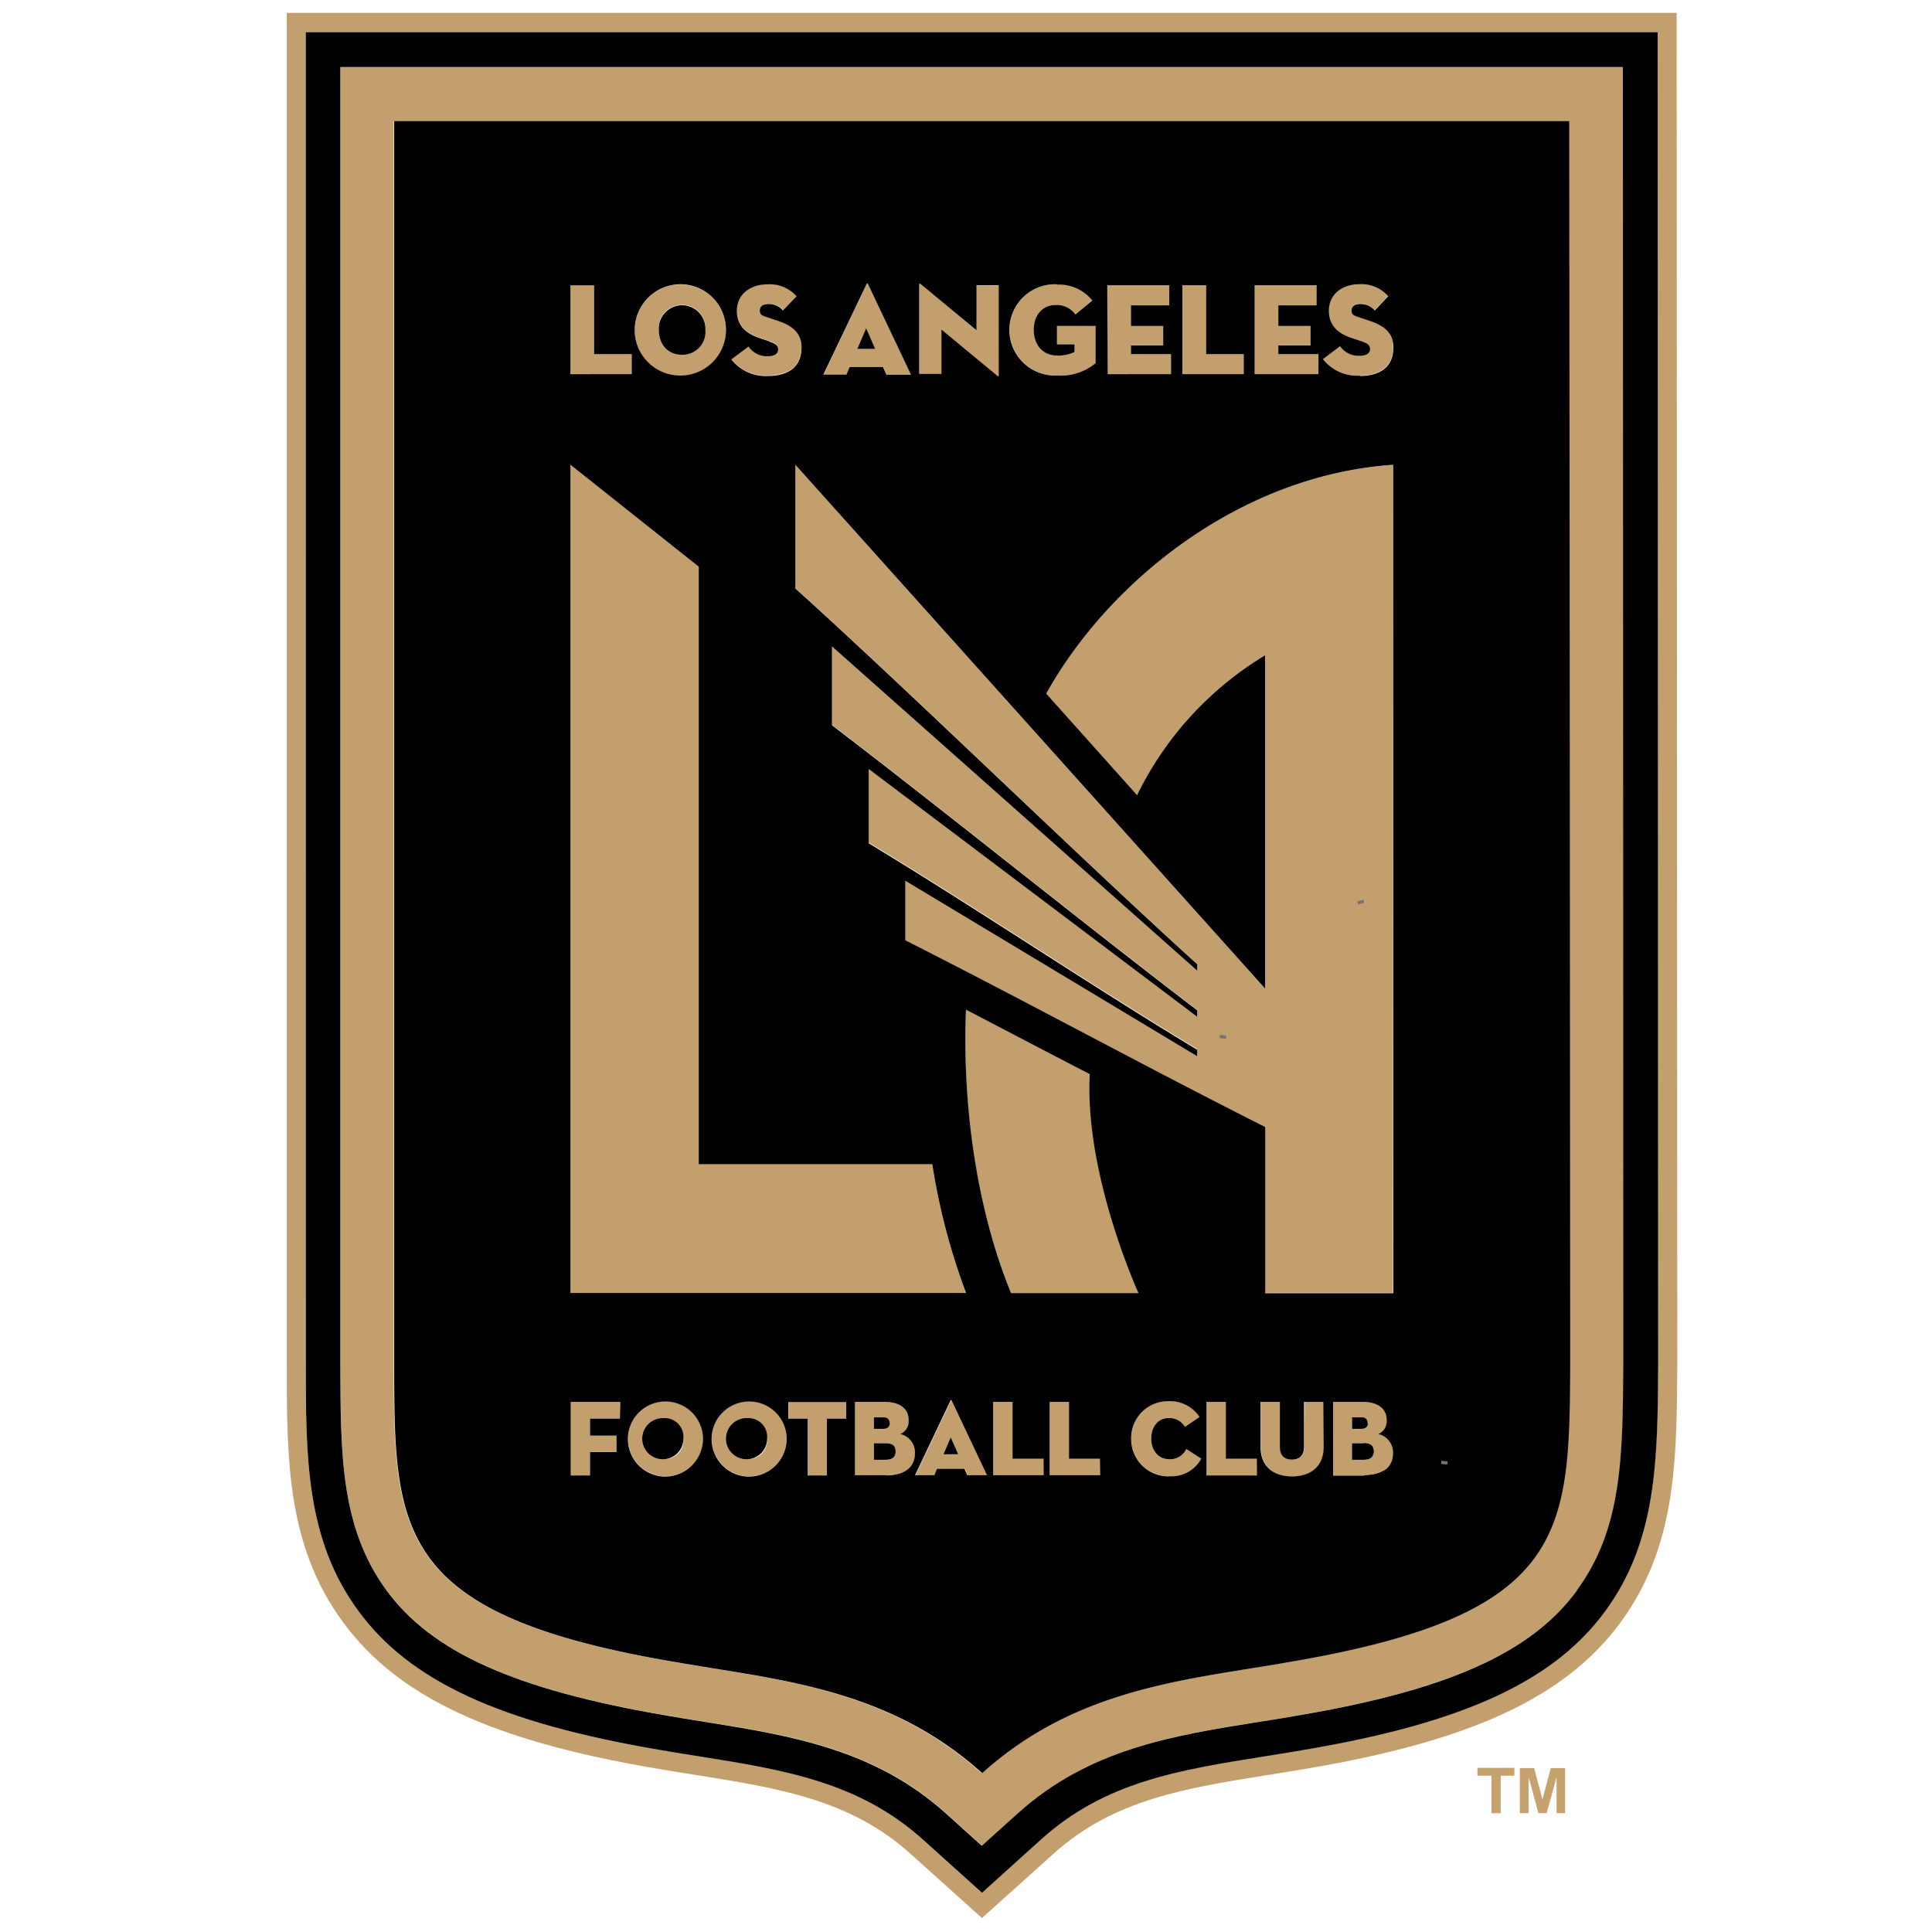<svg xmlns="http://www.w3.org/2000/svg" viewBox="0 0 300 300"><defs><style>.cls-1,.cls-4{fill:none;}.cls-2{fill:#c39f6d;}.cls-3{fill:#c5a26e;}.cls-4{stroke:#727277;stroke-miterlimit:10;stroke-width:0.5px;}</style></defs><title>los-angeles-football-club</title><g id="Layer_2" data-name="Layer 2"><g id="Layer_10" data-name="Layer 10"><rect class="cls-1" width="300" height="300"/><path d="M214.31,224.83a.85.85,0,0,0-.95-.94h-1.54v1.83h1.5c.69,0,1-.33,1-.89"/><path d="M213.7,228h-1.88v2.63h1.88c1.2,0,1.57-.53,1.57-1.34s-.39-1.29-1.57-1.29"/><path class="cls-2" d="M200.26,258.05c-2,.36-4,.67-6,1-14.21,2.29-28.9,4.64-41.84,16.29-12.94-11.65-27.61-14-41.82-16.29q-2.88-.43-6-1c-43.48-7.38-43.44-20.23-43.47-46.75l0-192.5H243.68l.06,192.53c-.14,26.49,0,39.34-43.48,46.72M52.88,10.42l0,201c0,14.41,0,25.8,7.09,35.44s20,15.52,43.32,19.46q3.15.56,6.06,1c13.61,2.18,26.46,4.24,37.58,14.26l5.55,5,5.55-5c11.12-10,24-12.08,37.6-14.26l.67-.1c1.76-.28,3.55-.56,5.38-.89,23.19-3.94,36.12-9.72,43.2-19.36s7.13-20.88,7.21-35.18L252,10.42Z"/><polygon class="cls-2" points="98.09 55.02 92.25 55.02 92.25 44.3 88.58 44.3 88.58 58.12 98.09 58.12 98.09 55.02"/><path class="cls-2" d="M105.91,47.35a3.54,3.54,0,0,1,3.62,3.86,3.55,3.55,0,0,1-3.62,3.88c-2.3,0-3.61-1.7-3.61-3.88a3.54,3.54,0,0,1,3.61-3.86m0,11a7.09,7.09,0,1,0-7.36-7.1,7.14,7.14,0,0,0,7.36,7.1"/><path class="cls-2" d="M119.07,55.26a3.45,3.45,0,0,1-2.86-1.51l-2.67,2a6.83,6.83,0,0,0,5.7,2.56c3.63,0,5.2-1.84,5.2-4.37,0-2-.92-3.27-3.67-4.19L119,49.16c-.67-.23-1-.49-1-1s.45-1,1.34-1a2.85,2.85,0,0,1,2.26,1l2.1-2.21a5.53,5.53,0,0,0-4.56-1.83c-2.45,0-4.69,1.41-4.69,4.13,0,2.27,1.42,3.49,3.42,4.17l1.61.54c.9.31,1.35.59,1.35,1.18,0,.77-.64,1.1-1.74,1.1"/><path class="cls-2" d="M134.5,51l1.4,3.21h-2.78ZM132,57h5.17l.52,1.17h3.8l-6.66-14.06c-.06-.14-.19-.14-.24,0l-6.69,14.06h3.6Z"/><path class="cls-2" d="M146.16,51.23l8.62,7.14c.22.18.27.12.27,0v-14H151.6v6.93L143,44.08c-.22-.18-.28-.08-.28.05v14h3.45Z"/><path class="cls-2" d="M164.16,58.31a8.55,8.55,0,0,0,6-1.91V50.63h-6v2.84h2.72v1.18a5.74,5.74,0,0,1-2.67.55c-2.43,0-3.67-1.81-3.67-4s1.23-3.86,3.48-3.86a3.64,3.64,0,0,1,3,1.48l2.57-2.23a6.67,6.67,0,0,0-5.51-2.46,7.09,7.09,0,1,0,.08,14.17"/><polygon class="cls-2" points="181.87 55.02 175.65 55.02 175.65 53.57 180.61 53.57 180.61 50.63 175.65 50.63 175.65 47.42 181.59 47.42 181.59 44.3 171.97 44.3 171.97 58.12 181.87 58.12 181.87 55.02"/><polygon class="cls-2" points="193.16 55.02 187.33 55.02 187.33 44.3 183.65 44.3 183.65 58.12 193.16 58.12 193.16 55.02"/><polygon class="cls-2" points="204.76 55.02 198.53 55.02 198.53 53.57 203.5 53.57 203.5 50.63 198.53 50.63 198.53 47.42 204.48 47.42 204.48 44.3 194.86 44.3 194.86 58.12 204.76 58.12 204.76 55.02"/><path class="cls-2" d="M212.66,49.77l-1.83-.61c-.65-.23-1-.49-1-1s.45-1,1.34-1a2.82,2.82,0,0,1,2.26,1l2.1-2.21A5.53,5.53,0,0,0,211,44.14c-2.44,0-4.69,1.41-4.69,4.13,0,2.27,1.42,3.49,3.42,4.16l1.61.55c.91.31,1.36.59,1.36,1.18,0,.77-.65,1.1-1.74,1.1a3.47,3.47,0,0,1-2.87-1.51l-2.66,2a6.77,6.77,0,0,0,5.69,2.57c3.63,0,5.2-1.84,5.2-4.37,0-2-.92-3.27-3.66-4.19"/><polygon class="cls-2" points="88.59 229.08 91.62 229.08 91.62 225.45 95.73 225.45 95.73 222.9 91.62 222.9 91.62 220.26 96.28 220.26 96.28 217.69 88.59 217.69 88.59 229.08"/><path class="cls-2" d="M103.12,226.58a3.2,3.2,0,1,1,3-3.2,2.92,2.92,0,0,1-3,3.2m0-9a5.83,5.83,0,1,0,6.06,5.82,5.87,5.87,0,0,0-6.06-5.82"/><path class="cls-2" d="M116.12,226.58a3.2,3.2,0,1,1,3-3.2,2.93,2.93,0,0,1-3,3.2m0-9a5.83,5.83,0,1,0,6.06,5.82,5.87,5.87,0,0,0-6.06-5.82"/><polygon class="cls-2" points="122.42 220.26 125.4 220.26 125.4 229.08 128.43 229.08 128.43 220.26 131.42 220.26 131.42 217.69 122.42 217.69 122.42 220.26"/><path class="cls-2" d="M137.53,226.67H135.7v-2.56h1.83c1.16,0,1.54.48,1.54,1.26s-.37,1.3-1.54,1.3m-1.83-6.56h1.51a.83.83,0,0,1,.93.91c0,.54-.3.87-1,.87H135.7Zm4.11,2.57a2.18,2.18,0,0,0,1.3-2.21c0-1.74-1.46-2.78-3.71-2.78h-4.61v11.39h4.82c2.8,0,4.48-1.24,4.48-3.42a2.91,2.91,0,0,0-2.28-3"/><path class="cls-2" d="M146.5,225.82l1.13-2.64,1.16,2.64Zm1.16-8.33-5.5,11.59h3l.42-1h4.25l.44,1h3.12l-5.48-11.59c-.05-.12-.15-.12-.2,0"/><polygon class="cls-2" points="157.27 217.69 154.25 217.69 154.25 229.08 162.08 229.08 162.08 226.51 157.27 226.51 157.27 217.69"/><polygon class="cls-2" points="166.06 217.69 163.03 217.69 163.03 229.08 170.86 229.08 170.86 226.51 166.06 226.51 166.06 217.69"/><path class="cls-2" d="M181.54,226.58c-1.73,0-2.78-1.4-2.78-3.2s1-3.18,2.68-3.18a2.79,2.79,0,0,1,2.56,1.36l2.28-1.56a5.51,5.51,0,0,0-4.89-2.44,5.72,5.72,0,0,0-5.72,5.82,5.79,5.79,0,0,0,5.88,5.85,5.24,5.24,0,0,0,5-2.72L184.2,225a2.72,2.72,0,0,1-2.66,1.57"/><polygon class="cls-2" points="190.39 217.69 187.37 217.69 187.37 229.08 195.2 229.08 195.2 226.51 190.39 226.51 190.39 217.69"/><path class="cls-2" d="M202.54,224.64c0,1.29-.6,2-1.88,2s-1.87-.75-1.87-2v-6.95h-3v7c0,3.06,2.07,4.57,4.9,4.57s4.9-1.51,4.9-4.57v-7h-3Z"/><path class="cls-2" d="M211.76,226.67h-1.82v-2.56h1.82c1.15,0,1.53.48,1.53,1.26s-.36,1.3-1.53,1.3m-1.82-6.56h1.49a.82.82,0,0,1,.93.91c0,.54-.29.87-1,.87h-1.46Zm4.1,2.57a2.19,2.19,0,0,0,1.3-2.21c0-1.74-1.47-2.78-3.71-2.78H207v11.39h4.8c2.81,0,4.5-1.24,4.5-3.42a2.92,2.92,0,0,0-2.28-3"/><path class="cls-2" d="M144.76,180.72H108.5V88L88.58,72.17V200.76H150a101.12,101.12,0,0,1-5.25-20"/><path class="cls-2" d="M150,156.75c-.64,14.59,1.56,30.9,7,44h19.82s-8.41-18.34-7.56-34c-1.2-.63-13.76-7.2-19.22-10"/><path class="cls-2" d="M162.46,107.7l14.09,15.76a52,52,0,0,1,19.88-21.71V153.5L123.49,72.17V91.34c17,15.24,45.12,42.73,62.4,58.34v1l-56.71-50.35v12.22h0c17.25,13.15,39.21,30.92,56.7,44.25v1l-51-38.47v11.49c16.94,10.25,34.68,22.23,51,32.06v1l-45.31-27.25V146c19.73,10,36.41,19.2,55.85,29v25.74h19.89V72.18c-23.87,1.62-44.22,18.21-53.86,35.52"/><path class="cls-2" d="M249.19,250.22c-8,10.85-22,17.27-46.65,21.46q-2.61.45-5.14.85l-1,.15c-13.36,2.13-24.9,4-34.84,12.94l-9.16,8.26-9.15-8.25c-10-9-21.48-10.82-34.84-12.95-1.93-.31-4-.63-6.11-1C77.56,267.47,63.59,261,55.6,250.08c-8.11-11.09-8.13-23.86-8.14-38.66L47.48,5H257.4l.06,206.87c-.08,14.68-.16,27.36-8.27,38.38M260.35,2H44.53l0,209.42c0,15.32,0,28.55,8.71,40.43,8.49,11.6,23,18.41,48.64,22.76,2.15.38,4.21.7,6.15,1,12.89,2.06,24,3.83,33.32,12.22l11.13,10,11.13-10c9.3-8.39,20.43-10.16,33.33-12.22l.94-.15q2.57-.41,5.18-.85c25.51-4.33,40-11.1,48.54-22.63,8.68-11.8,8.76-24.93,8.85-40.21Z"/><path d="M244.85,247c-7.08,9.64-20,15.42-43.2,19.36-1.83.33-3.62.61-5.38.89l-.67.1c-13.62,2.18-26.48,4.23-37.6,14.26l-5.55,5-5.55-5c-11.12-10-24-12.08-37.58-14.26q-2.91-.45-6.06-1C80,262.37,67,256.55,59.94,246.85s-7.07-21-7.09-35.44l0-201H252l.06,201.36c-.08,14.3-.14,25.59-7.21,35.18M47.48,5l0,206.45c0,14.8,0,27.57,8.14,38.66,8,10.93,22,17.39,46.75,21.6,2.13.37,4.18.7,6.11,1,13.36,2.13,24.89,4,34.83,12.95l9.16,8.25,9.16-8.26c9.94-9,21.48-10.81,34.84-12.94l.94-.15c1.7-.27,3.41-.55,5.15-.85,24.69-4.19,38.64-10.61,46.65-21.46,8.11-11,8.19-23.7,8.27-38.38L257.4,5Z"/><path d="M116.12,220.2a3.2,3.2,0,1,0,3,3.18,2.92,2.92,0,0,0-3-3.18"/><path d="M103.12,220.2a3.2,3.2,0,1,0,3,3.18,2.92,2.92,0,0,0-3-3.18"/><polygon points="146.5 225.82 148.79 225.82 147.63 223.18 146.5 225.82"/><path d="M138.14,221a.83.83,0,0,0-.93-.91H135.7v1.78h1.46c.68,0,1-.33,1-.87"/><path d="M212.36,221a.82.82,0,0,0-.93-.91h-1.49v1.78h1.46c.67,0,1-.33,1-.87"/><polygon points="134.5 50.97 133.12 54.18 135.9 54.18 134.5 50.97"/><path d="M137.53,224.11H135.7v2.56h1.83c1.17,0,1.54-.51,1.54-1.3s-.38-1.26-1.54-1.26"/><path d="M211.76,224.11h-1.82v2.56h1.82c1.17,0,1.53-.51,1.53-1.3s-.38-1.26-1.53-1.26"/><path d="M211.12,58.33a6.77,6.77,0,0,1-5.69-2.57l2.66-2A3.46,3.46,0,0,0,211,55.26c1.09,0,1.74-.33,1.74-1.1,0-.59-.45-.87-1.36-1.18l-1.61-.54c-2-.68-3.42-1.9-3.42-4.17,0-2.72,2.25-4.13,4.69-4.13A5.53,5.53,0,0,1,215.56,46l-2.1,2.21a2.82,2.82,0,0,0-2.26-1c-.89,0-1.34.4-1.34,1s.32.79,1,1l1.82.61c2.75.92,3.68,2.23,3.68,4.19,0,2.53-1.58,4.37-5.21,4.37m5.21,142.43h-19.9V175C177,165.18,160.31,156,140.58,146v-9.24L185.89,164v-1c-16.33-9.83-34.07-21.81-51-32.06V119.4l51,38.47v-1c-17.49-13.33-39.45-31.1-56.7-44.25h0V100.37l56.71,50.35v-1c-17.28-15.61-45.45-43.1-62.4-58.34V72.17l72.94,81.33V101.75a52,52,0,0,0-19.88,21.71L162.46,107.7c9.64-17.31,30-33.9,53.87-35.53Zm-4.51,28.32H207V217.69h4.61c2.24,0,3.71,1,3.71,2.78a2.18,2.18,0,0,1-1.3,2.21,2.92,2.92,0,0,1,2.28,3c0,2.18-1.69,3.42-4.5,3.42m-6.26-4.41c0,3.06-2.07,4.56-4.9,4.56s-4.9-1.5-4.9-4.56v-7h3v6.95c0,1.29.59,2,1.87,2s1.88-.74,1.88-2v-6.95h3Zm-10.36,4.41h-7.83V217.69h3v8.82h4.81Zm-13.65.15a5.79,5.79,0,0,1-5.88-5.85,5.72,5.72,0,0,1,5.72-5.82,5.51,5.51,0,0,1,4.89,2.44L184,221.56a2.79,2.79,0,0,0-2.56-1.36c-1.66,0-2.68,1.4-2.68,3.18s1.05,3.2,2.78,3.2A2.72,2.72,0,0,0,184.2,225l2.33,1.5a5.22,5.22,0,0,1-5,2.72m-10.69-.15H163V217.69h3v8.82h4.8Zm-8.78,0h-7.83V217.69h3v8.82h4.81Zm-11.86,0-.44-1h-4.25l-.42,1h-3l5.5-11.58c.05-.13.15-.13.2,0l5.48,11.58Zm-12.61,0h-4.82V217.69h4.61c2.25,0,3.71,1,3.71,2.78a2.17,2.17,0,0,1-1.3,2.21,2.91,2.91,0,0,1,2.28,3c0,2.18-1.68,3.42-4.48,3.42m-6.19-8.82h-3v8.82h-3v-8.82h-3v-2.57h9Zm-15.3,9a5.83,5.83,0,1,1,6.06-5.84,5.88,5.88,0,0,1-6.06,5.84m-13,0a5.83,5.83,0,1,1,6.06-5.84,5.89,5.89,0,0,1-6.06,5.84m-6.84-9H91.62v2.64h4.11v2.55H91.62v3.63h-3V217.69h7.69Zm80.51-19.5H157c-5.4-13.11-7.6-29.42-7-44,5.46,2.84,18,9.41,19.22,10-.85,15.62,7.56,34,7.56,34M88.58,72.17,108.5,88v92.77h36.26a101.12,101.12,0,0,0,5.25,20H88.58Zm0-27.87h3.67V55h5.84v3.1H88.58Zm17.33-.16a7.09,7.09,0,1,1-7.36,7.07,7.13,7.13,0,0,1,7.36-7.07M119.45,53l-1.6-.54c-2-.68-3.42-1.9-3.42-4.17,0-2.72,2.24-4.13,4.68-4.13A5.54,5.54,0,0,1,123.68,46l-2.11,2.21a2.8,2.8,0,0,0-2.25-1c-.89,0-1.34.4-1.34,1s.31.79,1,1l1.81.61c2.74.92,3.67,2.23,3.67,4.19,0,2.53-1.57,4.37-5.21,4.37a6.8,6.8,0,0,1-5.69-2.57l2.67-2a3.45,3.45,0,0,0,2.86,1.51c1.1,0,1.74-.33,1.74-1.1,0-.59-.45-.87-1.36-1.18m15.09-8.92c.05-.14.17-.14.23,0l6.67,14.06h-3.8L137.12,57h-5.18l-.5,1.17h-3.59Zm8.17.07c0-.13.06-.23.28-.05l8.62,7.15V44.3h3.44v14c0,.16-.05.22-.27,0l-8.62-7.13v6.89h-3.45Zm21.37,0a6.7,6.7,0,0,1,5.51,2.46L167,48.83a3.61,3.61,0,0,0-3-1.48c-2.25,0-3.48,1.69-3.48,3.86s1.24,4,3.67,4a5.74,5.74,0,0,0,2.67-.55V53.47h-2.73V50.62h6v5.77a8.54,8.54,0,0,1-6,1.92,7.09,7.09,0,1,1-.08-14.17m7.89.16h9.62v3.12h-5.94v3.2h5v3h-5V55h6.22v3.1H172Zm11.68,0h3.68V55h5.83v3.1h-9.51Zm11.21,0h9.62v3.12h-5.95v3.2h5v3h-5V55h6.23v3.1h-9.9ZM61.21,18.8l0,192.5c0,26.52,0,39.37,43.47,46.75,2.07.36,4.06.68,6,1,14.22,2.28,28.89,4.63,41.83,16.28,12.94-11.65,27.63-14,41.84-16.28,1.94-.31,3.92-.62,6-1,43.48-7.38,43.33-20.23,43.47-46.72L243.68,18.8Z"/><path d="M105.91,55.09a3.55,3.55,0,0,0,3.62-3.88,3.62,3.62,0,1,0-7.23,0c0,2.18,1.31,3.88,3.61,3.88"/><path class="cls-3" d="M236,281.55v-7h2.22l1.29,4.85,1.29-4.85h2.23v7H241.7v-5.61l-1.53,5.61h-1.29l-1.51-5.61v5.61Zm-4.4,0v-5.82h-2.18v-1.22h5.73v1.22h-2.12v5.82Z"/><line class="cls-4" x1="210.82" y1="140.21" x2="211.76" y2="139.95"/><line class="cls-4" x1="189.42" y1="160.94" x2="190.39" y2="161.05"/><line class="cls-4" x1="223.79" y1="227.08" x2="224.76" y2="227.16"/></g></g></svg>